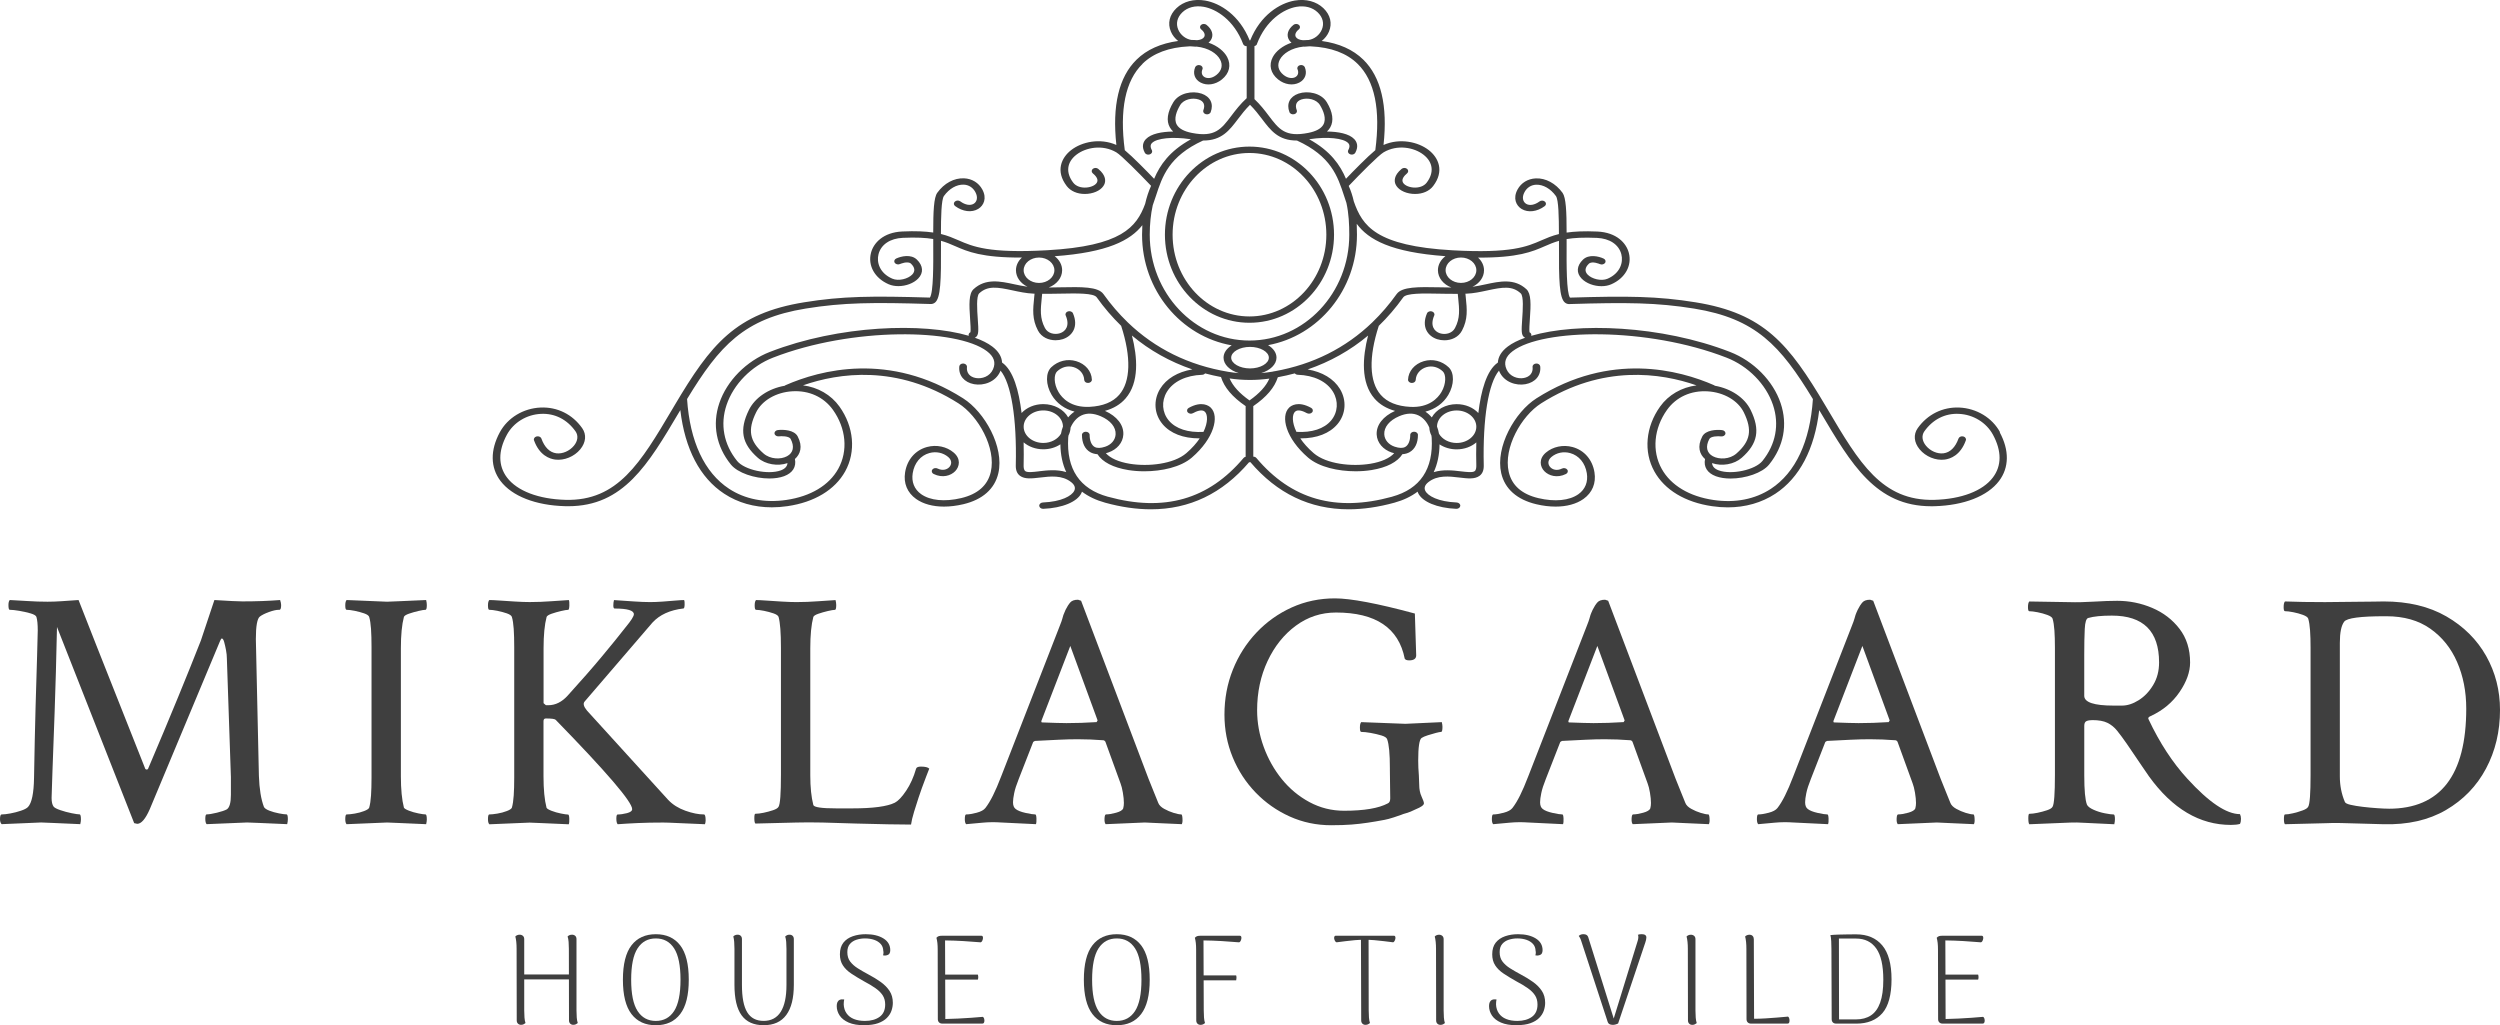 <?xml version="1.0" encoding="UTF-8"?><svg id="Lag_2" xmlns="http://www.w3.org/2000/svg" viewBox="0 0 787.35 322.89"><defs><style>.cls-1{fill:#3f3f3f;}</style></defs><g id="Layer_2"><g><path class="cls-1" d="M393.51,101.65c14.68,0,26.63-12.44,26.63-27.74s-11.95-27.74-26.63-27.74-26.63,12.44-26.63,27.74,11.95,27.74,26.63,27.74Zm0-53.47c13.35,0,24.21,11.54,24.21,25.74s-10.86,25.74-24.21,25.74-24.21-11.54-24.21-25.74,10.86-25.74,24.21-25.74Z"/><path class="cls-1" d="M629.9,136.13c-2.46-4.55-7.38-7.53-12.84-7.78-5.24-.21-10.01,2.14-13.1,6.5-1.41,2-1.19,4.49,.61,6.66,1.9,2.3,5.08,3.6,7.9,3.23,1.75-.23,4.95-1.31,6.65-6.05,.19-.53-.17-1.09-.81-1.24-.64-.16-1.31,.14-1.5,.67-1,2.77-2.63,4.37-4.71,4.64-1.95,.25-4.15-.71-5.53-2.38-1.25-1.52-1.44-3.21-.52-4.53,2.65-3.75,6.54-5.73,10.87-5.51,4.54,.2,8.67,2.73,10.76,6.6,2.76,5.11,2.75,9.76-.05,13.45-3.2,4.23-9.91,6.79-18.4,7.03-16.53,.43-23.69-11.68-33.62-28.48l-.71-1.19c-11.54-19.49-19.33-29.05-40.87-32.54-11.95-1.94-21.5-2.03-39.58-1.48-1.13-1.55-1.09-10.59-1.06-16.63,0-.62,0-1.22,0-1.81,2.33-.39,5.32-.56,9.57-.37,4,.18,6.86,2.1,7.66,5.12,.69,2.62-.38,6.02-4.31,7.73-2.04,.88-5,.05-6.29-1.28-1-1.04-.88-2.22,.36-3.42,1.02-.98,3.45,.09,3.47,.1,.58,.27,1.32,.1,1.65-.38,.33-.48,.12-1.09-.46-1.36-1.54-.72-4.64-1.46-6.5,.34-2,1.93-2.16,4.16-.42,5.97,1.47,1.52,3.92,2.39,6.25,2.39,1.08,0,2.14-.19,3.06-.59,4.38-1.9,6.61-5.89,5.55-9.92-.8-3.06-3.83-6.42-9.89-6.7-4.19-.19-7.26-.03-9.7,.33,0-6.74-.2-11.01-1.28-12.52-2.16-2.99-5.33-4.7-8.45-4.55-2.48,.12-4.57,1.39-5.72,3.49-1.52,2.79-.45,5.09,1.28,6.14,2.03,1.23,4.89,.88,7.27-.89,.5-.37,.54-1,.09-1.41s-1.22-.45-1.71-.08c-1.52,1.13-3.14,1.42-4.22,.76-.95-.57-1.47-1.94-.51-3.7,.78-1.42,2.07-2.25,3.65-2.32,2.22-.08,4.55,1.23,6.24,3.58,.83,1.15,.94,6.6,.94,11.96-2.21,.54-3.86,1.26-5.56,2-4.45,1.94-9.48,4.14-27.87,3.12-24.3-1.36-28.47-7.71-31.17-15.41-.37-1.66-.89-3.29-1.6-4.87,3.7-3.9,9.39-9.63,10.97-10.57,4.34-2.57,9.62-1.57,12.59,.75,3.02,2.36,3.39,5.64,.99,8.79-.86,1.13-2.46,1.69-4.27,1.53-1.58-.15-2.89-.83-3.26-1.7-.42-1,.51-2.05,1.36-2.76,.47-.39,.47-1.02,0-1.41s-1.24-.39-1.71,0c-2.57,2.12-2.31,3.94-1.94,4.83,.68,1.6,2.74,2.79,5.27,3.03,.31,.03,.62,.04,.92,.04,2.38,0,4.46-.9,5.67-2.49,3.62-4.73,1.66-8.95-1.37-11.31-3.38-2.63-9.16-3.88-14.26-1.63,1.35-12.37-.79-21.41-6.37-26.87-3.24-3.17-7.64-5.13-13.1-5.88,.99-.78,1.79-1.78,2.28-2.93,1.1-2.59,.46-5.29-1.74-7.4-2.23-2.13-5.52-3-9.02-2.4-4.71,.81-10.8,4.53-14.03,12.52-.06,0-.12,.02-.18,.03-3.23-8-9.33-11.74-14.04-12.55-3.51-.6-6.8,.27-9.02,2.4-2.21,2.11-2.85,4.81-1.74,7.4,.48,1.14,1.29,2.14,2.28,2.93-5.46,.75-9.87,2.71-13.1,5.88-5.58,5.46-7.71,14.49-6.36,26.87-5.1-2.26-10.88-1.01-14.26,1.63-3.04,2.37-4.99,6.58-1.37,11.31,1.22,1.59,3.29,2.49,5.67,2.49,.3,0,.61-.01,.92-.04,2.52-.24,4.59-1.43,5.27-3.03,.38-.9,.63-2.71-1.94-4.83-.47-.39-1.24-.39-1.71,0s-.47,1.02,0,1.41c.86,.71,1.79,1.76,1.36,2.76-.37,.87-1.68,1.55-3.26,1.7-1.81,.17-3.41-.4-4.27-1.53-2.41-3.15-2.04-6.43,.99-8.79,2.97-2.31,8.25-3.31,12.59-.75,1.58,.93,7.24,6.65,10.94,10.54-.79,1.76-1.41,3.65-1.87,5.69-2.72,7.33-7.43,13.29-30.88,14.6-18.38,1.03-23.42-1.18-27.87-3.12-1.7-.74-3.36-1.46-5.56-2,0-5.36,.12-10.81,.94-11.96,1.69-2.34,3.99-3.66,6.24-3.58,1.58,.07,2.87,.9,3.65,2.32,.96,1.76,.44,3.13-.51,3.7-1.09,.66-2.71,.37-4.23-.76-.5-.37-1.26-.33-1.71,.08-.45,.41-.41,1.04,.09,1.41,2.39,1.77,5.24,2.12,7.27,.89,1.74-1.05,2.81-3.36,1.28-6.14-1.15-2.1-3.24-3.38-5.72-3.49-3.16-.15-6.29,1.55-8.45,4.55-1.09,1.51-1.28,5.78-1.28,12.52-2.44-.36-5.51-.52-9.7-.33-6.07,.27-9.09,3.64-9.89,6.7-1.06,4.04,1.17,8.02,5.55,9.92,.92,.4,1.98,.59,3.06,.59,2.33,0,4.78-.87,6.25-2.39,1.74-1.8,1.58-4.04-.42-5.97-1.86-1.79-4.96-1.05-6.5-.34-.58,.27-.79,.88-.46,1.36,.33,.48,1.07,.65,1.65,.38,.02,0,2.46-1.08,3.47-.1,1.24,1.2,1.37,2.38,.37,3.42-1.29,1.33-4.25,2.17-6.29,1.28-3.93-1.71-5-5.11-4.31-7.73,.8-3.03,3.66-4.94,7.66-5.12,4.25-.19,7.24-.02,9.57,.37,0,.59,0,1.19,0,1.82,.03,6.04,.08,15.07-1.06,16.63-18.09-.55-27.63-.46-39.58,1.48-21.54,3.49-29.33,13.05-40.87,32.54l-.71,1.2c-9.94,16.8-17.14,28.92-33.62,28.48-8.49-.24-15.2-2.8-18.4-7.03-2.79-3.69-2.81-8.34-.05-13.45,2.09-3.87,6.21-6.39,10.76-6.6,4.35-.21,8.22,1.76,10.87,5.51,.93,1.32,.74,3.01-.51,4.53-1.38,1.67-3.61,2.63-5.53,2.38-2.08-.27-3.71-1.87-4.71-4.64-.19-.53-.87-.83-1.51-.67-.64,.16-1.01,.71-.81,1.24,1.71,4.73,4.9,5.82,6.66,6.05,2.83,.36,6.01-.93,7.9-3.23,1.79-2.17,2.02-4.66,.61-6.66-3.08-4.37-7.83-6.72-13.1-6.5-5.45,.24-10.37,3.22-12.84,7.78-3.06,5.66-2.99,11.1,.2,15.33,3.63,4.8,11.06,7.71,20.37,7.96,.33,0,.66,.01,.98,.01,17.38,0,25.13-13.1,34.9-29.61l.39-.66c1.45,12.25,6.18,21.32,13.82,26.33,4.32,2.84,9.44,4.29,15,4.29,1.61,0,3.26-.12,4.94-.37,8.47-1.24,14.92-5.13,18.15-10.93,3.46-6.22,2.77-14.06-1.8-20.45-2.65-3.7-6.78-6.06-11.47-6.67,11.25-3.92,29.56-6.63,48.95,5.67,6.24,3.96,11.93,14.04,10.19,21.6-.97,4.23-4.11,7-9.32,8.24-5.18,1.23-9.78,.78-12.63-1.25-2.14-1.52-3.08-3.87-2.64-6.6,.51-3.21,2.48-5.58,5.26-6.34,2.11-.58,4.32-.11,5.92,1.25,1.29,1.1,1.09,2.41,.32,3.21-.7,.73-2.04,1.22-3.67,.42-.57-.29-1.32-.13-1.66,.34-.34,.47-.16,1.09,.41,1.37,2.79,1.38,5.43,.55,6.81-.89,1.38-1.44,1.82-3.88-.48-5.84-2.22-1.9-5.44-2.57-8.41-1.76-3.68,1-6.26,3.98-6.9,7.98-.55,3.42,.68,6.4,3.46,8.38,2.24,1.59,5.29,2.41,8.77,2.41,1.92,0,3.98-.25,6.11-.75,6.08-1.44,9.89-4.83,11.03-9.79,1.89-8.25-4.3-19.25-11.1-23.56-23.24-14.75-45.03-8.92-55.94-4.13-.1,.04-.17,.11-.25,.17-5.07,.88-9.36,3.74-11.27,7.62-3.07,6.25-2.26,10.61,2.8,15.06,2.4,2.11,6.29,2.75,9.35,1.68-.09,1.05-.78,1.8-2.1,2.29-4.02,1.48-11.48-.13-13.77-2.97-4.21-5.22-5.39-11.5-3.31-17.66,2.2-6.52,7.81-12.23,14.64-14.88,24.9-9.68,57.84-9.2,67.34-2.03,2.25,1.7,2.88,3.57,1.92,5.72-1,2.26-3.48,3.08-5.43,2.73-1.92-.35-2.96-1.65-2.77-3.48,.06-.55-.44-1.03-1.1-1.08-.68-.06-1.25,.36-1.31,.91-.29,2.83,1.54,5.03,4.66,5.6,2.97,.54,6.75-.66,8.22-4,.04-.1,.06-.19,.1-.29,3.34,3.97,5.16,14.96,4.81,29.81-.04,1.57,.41,2.66,1.35,3.35,1.51,1.1,3.72,.83,6.28,.53,3.26-.39,6.96-.83,9.82,1.45,1.07,.85,1.41,1.75,.99,2.66-.77,1.69-4.12,3.5-9.9,3.74-.67,.03-1.18,.5-1.15,1.05,.03,.54,.57,.95,1.21,.95,.02,0,.04,0,.06,0,6.04-.25,10.77-2.23,12.04-5.03,.06-.12,.09-.25,.13-.38,2.01,1.51,4.45,2.69,7.32,3.48,5.05,1.39,9.85,2.08,14.4,2.08,12.16,0,22.51-4.96,30.91-14.81,.03,0,.05,.01,.07,.01,.12,0,.24-.03,.35-.06,8.41,9.88,18.77,14.86,30.95,14.86,4.55,0,9.35-.69,14.4-2.08,2.87-.79,5.3-1.96,7.32-3.48,.04,.13,.08,.25,.13,.38,1.27,2.81,6,4.78,12.04,5.03,.02,0,.04,0,.06,0,.64,0,1.17-.42,1.21-.95,.03-.55-.48-1.02-1.15-1.05-5.77-.24-9.13-2.05-9.9-3.74-.41-.91-.08-1.81,.99-2.66,2.87-2.28,6.56-1.84,9.82-1.45,2.57,.31,4.77,.57,6.28-.53,.95-.69,1.39-1.79,1.35-3.35-.34-14.85,1.48-25.84,4.81-29.81,.04,.1,.06,.19,.1,.29,1.48,3.34,5.26,4.54,8.22,4,3.12-.57,4.95-2.77,4.66-5.6-.06-.55-.63-.97-1.31-.91-.67,.05-1.16,.53-1.1,1.08,.19,1.83-.85,3.13-2.77,3.48-1.94,.36-4.43-.47-5.43-2.73-.95-2.15-.32-4.02,1.92-5.72,9.5-7.18,42.44-7.65,67.34,2.03,6.83,2.65,12.44,8.36,14.64,14.88,2.08,6.17,.9,12.44-3.31,17.66-2.29,2.83-9.75,4.45-13.77,2.97-1.32-.48-2.01-1.24-2.1-2.29,3.07,1.08,6.95,.43,9.35-1.68,5.06-4.45,5.87-8.81,2.8-15.06-1.9-3.88-6.2-6.73-11.26-7.62-.08-.06-.15-.13-.25-.17-10.92-4.79-32.7-10.62-55.94,4.13-6.8,4.32-12.99,15.31-11.1,23.56,1.14,4.96,4.95,8.34,11.03,9.79,2.13,.51,4.18,.75,6.11,.75,3.48,0,6.53-.82,8.77-2.41,2.78-1.98,4.01-4.95,3.46-8.38-.64-3.99-3.22-6.97-6.9-7.97-2.97-.81-6.19-.13-8.41,1.76-2.3,1.96-1.86,4.41-.48,5.84,1.38,1.44,4.03,2.27,6.81,.89,.57-.28,.76-.9,.41-1.37-.34-.47-1.09-.63-1.66-.34-1.63,.81-2.97,.32-3.67-.42-.77-.8-.97-2.11,.32-3.21,1.59-1.36,3.8-1.83,5.91-1.25,2.78,.76,4.74,3.13,5.26,6.34,.44,2.73-.5,5.08-2.64,6.6-2.85,2.03-7.45,2.48-12.63,1.25-5.21-1.24-8.35-4.01-9.32-8.24-1.74-7.56,3.95-17.64,10.19-21.6,19.39-12.31,37.7-9.6,48.95-5.67-4.69,.61-8.83,2.97-11.47,6.67-4.57,6.39-5.26,14.23-1.8,20.45,3.23,5.81,9.68,9.69,18.15,10.93,1.68,.25,3.33,.37,4.94,.37,5.56,0,10.67-1.45,15-4.29,7.63-5.01,12.37-14.08,13.82-26.33l.39,.65c9.77,16.51,17.51,29.62,34.9,29.62,.32,0,.65,0,.98-.01,9.31-.26,16.74-3.16,20.37-7.96,3.19-4.22,3.27-9.66,.2-15.33Zm-169.78-47.03c-2.67,0-4.84-1.79-4.84-4s2.17-4,4.84-4,4.84,1.79,4.84,4-2.17,4-4.84,4Zm-4.91-8.41c-1.44,1.1-2.35,2.66-2.35,4.41,0,2.41,1.74,4.49,4.23,5.44-1.27,0-2.52-.03-3.76-.06-6.58-.13-11.78-.23-13.47,2.13-2.33,3.27-4.88,6.22-7.62,8.87-.02,.02-.05,.04-.07,.07-8.39,8.06-18.66,13.21-30.68,15.36-.19,0-.36,.03-.53,.1-.13,.02-.26,.05-.39,.07h0c-1.12,.18-2.25,.32-3.37,.42,2.84-.86,4.82-2.72,4.82-4.87,0-1.55-1.02-2.94-2.65-3.93,15.88-2.9,27.99-17.39,27.99-34.78,0-1.11-.02-2.26-.07-3.43,3.69,5.02,10.83,8.96,27.93,10.19Zm-16.83,61.84c.24,.08,.47,.14,.7,.2-1.39,1.57-4.04,2.76-7.55,3.33-5.82,.95-13.8,.1-17.81-3.35-1.83-1.58-3.2-3.16-4.21-4.65,.05,0,.1,0,.15,0,5.04,0,9.1-1.56,11.57-4.5,2.64-3.13,2.94-7.47,.78-11.05-1.96-3.24-5.59-5.39-10.17-6.16,7.05-2.41,13.4-5.97,19.02-10.67-1.75,6.84-2.35,14.8,2.01,19.82,1.61,1.86,3.79,3.15,6.49,3.91-3.79,1.69-5.96,4.47-5.79,7.48,.15,2.55,1.99,4.71,4.8,5.65Zm-44.86-16.42c-3.17-2.24-5.24-4.52-6.27-6.92,2.14,.31,4.28,.47,6.43,.47,2.03,0,4.07-.15,6.09-.42-1.04,2.39-3.1,4.65-6.25,6.87Zm-30.47-61.47c.35-.97,.68-1.95,1-2.94,2.01-6.16,4.1-12.52,14.84-17.44,.02,0,.05,0,.07,0,5.8,0,8.21-3.18,10.92-6.76,1.12-1.48,2.3-3.01,3.8-4.5,1.5,1.49,2.68,3.02,3.8,4.5,2.71,3.58,5.11,6.76,10.92,6.76,.02,0,.04,0,.07,0,10.74,4.91,12.83,11.28,14.84,17.44,.24,.74,.48,1.47,.73,2.2,.75,3.38,.9,6.86,.9,10.03,0,18.37-14.1,33.32-31.42,33.32s-31.42-14.95-31.42-33.32c0-3.39,.33-6.49,.95-9.29Zm30.63,44.61c3.21,0,5.93,1.55,5.93,3.39s-2.71,3.39-5.93,3.39-5.93-1.55-5.93-3.39,2.71-3.39,5.93-3.39Zm2.17-95.37c2.85-7.57,8.49-11.05,12.45-11.73,2.66-.46,5.04,.16,6.7,1.75,1.63,1.56,2.1,3.54,1.29,5.43-.72,1.7-2.33,2.97-4.12,3.26-.62,0-1.22,.03-1.8,.08-1.07-.08-1.89-.43-2.24-1-.43-.7-.08-1.62,.92-2.41,.48-.38,.5-1.01,.04-1.41s-1.23-.41-1.71-.03c-1.8,1.42-2.34,3.25-1.4,4.77,.18,.3,.44,.59,.76,.85-2.89,1-4.93,2.73-5.88,4.51-1.34,2.51-.71,5.16,1.67,7.07,2.05,1.65,4.67,2.03,6.68,.98,1.87-.98,2.54-2.88,1.72-4.85-.22-.52-.91-.8-1.54-.62-.63,.18-.97,.75-.75,1.27,.45,1.08,.17,2.04-.73,2.51-.78,.41-2.21,.46-3.69-.73-1.65-1.33-2.07-3.09-1.14-4.83,.99-1.87,3.62-3.67,7.41-4.07,.12,0,.23,.02,.36,.02,.43,0,.89-.04,1.37-.1,.21,0,.41-.02,.63,0,6.33,.29,11.27,2.14,14.7,5.49,5.41,5.29,7.28,14.44,5.59,27.2-2.52,2.09-6.94,6.61-9.24,9.01-1.84-4.32-4.83-8.72-11.58-12.44,.07-.01,.14-.02,.21-.04,5.52-.83,10.6-.31,12.06,1.23,.2,.21,.79,.84,.03,2.23-.27,.5,0,1.1,.61,1.32,.16,.06,.33,.09,.5,.09,.46,0,.9-.22,1.11-.59,1.13-2.07,.44-3.47-.33-4.29-1.63-1.72-5.03-2.35-8.6-2.39,.43-.4,.78-.84,1.05-1.32,1.16-2.06,.79-4.79-1.09-7.9-1.77-2.94-6-3.71-8.9-2.73-2.76,.93-3.88,3.22-2.87,5.84,.2,.53,.88,.82,1.52,.65,.64-.17,.99-.73,.78-1.26-.63-1.64-.11-2.84,1.48-3.38,1.91-.64,4.71-.08,5.83,1.77,1.07,1.77,2.13,4.28,1.06,6.17-.7,1.24-2.29,2.11-4.74,2.59-7.27,1.44-9.23-1.14-12.47-5.43-1.22-1.62-2.62-3.44-4.48-5.2V14.51c.37-.09,.68-.31,.8-.64Zm-36.04,6.21c3.42-3.35,8.37-5.2,14.69-5.49,.22-.01,.41,0,.62,0,.48,.06,.95,.1,1.38,.1,.13,0,.24-.01,.36-.02,3.79,.4,6.41,2.2,7.4,4.08,.93,1.74,.51,3.5-1.14,4.83-1.48,1.19-2.91,1.14-3.69,.73-.9-.47-1.18-1.43-.73-2.51,.22-.52-.12-1.09-.75-1.27-.63-.18-1.32,.1-1.54,.62-.82,1.97-.15,3.87,1.72,4.85,2,1.05,4.62,.67,6.68-.98,2.38-1.91,3-4.55,1.67-7.07-.95-1.78-2.98-3.52-5.87-4.52,.32-.27,.58-.55,.76-.85,.94-1.52,.4-3.34-1.4-4.77-.48-.38-1.25-.37-1.71,.03-.46,.4-.44,1.03,.04,1.41,1,.79,1.35,1.71,.92,2.41-.35,.57-1.17,.91-2.23,.99-.58-.06-1.18-.08-1.8-.08-1.78-.29-3.4-1.56-4.12-3.26-.81-1.9-.33-3.87,1.29-5.43,1.66-1.59,4.03-2.21,6.7-1.75,3.96,.68,9.59,4.16,12.45,11.73,.16,.42,.62,.68,1.12,.69V30.92h0c-2.03,1.86-3.5,3.8-4.8,5.51-3.24,4.28-5.19,6.87-12.47,5.43-2.45-.48-4.04-1.36-4.74-2.59-1.06-1.88,0-4.39,1.06-6.17,1.12-1.85,3.92-2.41,5.83-1.77,1.59,.53,2.11,1.73,1.48,3.38-.2,.53,.15,1.09,.78,1.26,.64,.17,1.32-.12,1.52-.65,1.01-2.62-.12-4.91-2.87-5.84-2.9-.97-7.13-.21-8.9,2.73-1.88,3.11-2.26,5.84-1.09,7.9,.27,.48,.63,.92,1.05,1.32-3.57,.03-6.97,.67-8.6,2.39-.77,.82-1.46,2.22-.33,4.29,.2,.37,.64,.59,1.1,.59,.17,0,.34-.03,.5-.09,.61-.23,.88-.82,.61-1.32-.76-1.4-.16-2.03,.03-2.23,1.46-1.55,6.54-2.06,12.06-1.23,.07,.01,.14,.02,.21,.04-6.76,3.72-9.75,8.11-11.58,12.44-2.3-2.4-6.72-6.92-9.24-9.01-1.69-12.75,.18-21.9,5.59-27.19Zm-.04,50.8c-.06,.99-.09,1.99-.09,3.04,0,17.48,12.23,32.03,28.23,34.83-1.58,.98-2.57,2.36-2.57,3.88,0,2.16,1.98,4.01,4.82,4.87-1.13-.09-2.25-.23-3.37-.42h0c-12.41-2.05-22.99-7.27-31.59-15.54-.02-.02-.04-.04-.07-.07-2.74-2.65-5.29-5.6-7.62-8.87-1.69-2.36-6.89-2.26-13.47-2.13-1.24,.02-2.5,.05-3.76,.06,2.49-.95,4.23-3.03,4.23-5.44,0-1.74-.91-3.31-2.35-4.41,16.66-1.2,23.86-4.97,27.63-9.8Zm6.35,62.67c2.47,2.94,6.52,4.5,11.57,4.5,.05,0,.1,0,.15,0-1.01,1.49-2.38,3.07-4.21,4.65-4,3.45-11.99,4.3-17.8,3.35-3.51-.57-6.16-1.76-7.55-3.33,.23-.06,.46-.12,.7-.2,2.82-.94,4.66-3.11,4.8-5.65,.17-3.01-1.99-5.79-5.79-7.48,2.7-.75,4.88-2.05,6.49-3.91,4.36-5.02,3.77-12.98,2.01-19.82,5.61,4.7,11.97,8.26,19.02,10.67-4.58,.77-8.21,2.92-10.17,6.16-2.16,3.58-1.85,7.92,.78,11.05Zm-38.89-52.45c2.67,0,4.84,1.79,4.84,4s-2.17,4-4.84,4-4.84-1.79-4.84-4,2.17-4,4.84-4Zm-84.75,29.71c-7.45,2.9-13.56,9.09-15.94,16.15-2.27,6.73-.98,13.59,3.63,19.31,2.15,2.66,7.46,4.41,12.13,4.41,1.69,0,3.29-.23,4.63-.72,2.71-1,3.92-2.95,3.42-5.42,1.67-1.46,2.57-3.89,.87-7.11-1.08-2.04-4.44-2.21-6.26-2-.66,.08-1.12,.58-1.03,1.13,.1,.55,.71,.93,1.37,.85,.65-.08,3.18-.16,3.7,.82,1.26,2.38,.85,4.36-1.12,5.43-1.95,1.07-5.27,1.03-7.43-.87-4.42-3.88-5.05-7.39-2.32-12.94,1.82-3.72,6.28-6.32,11.34-6.63,5.29-.34,9.96,1.8,12.84,5.82,4.17,5.84,4.82,12.96,1.68,18.6-2.89,5.2-8.7,8.68-16.37,9.8-6.76,.99-12.99-.23-18.01-3.52-7.77-5.1-12.34-14.88-13.23-28.27,10.25-16.89,18.01-25.35,37.38-28.49,11.78-1.91,21.24-1.99,39.32-1.43,.36,.02,.88-.06,1.38-.45,1.78-1.43,1.95-6.9,1.89-18.19,0-.42,0-.84,0-1.27,1.66,.46,3.01,1.05,4.43,1.67,3.98,1.74,8.41,3.67,21.05,3.61-1.16,1.06-1.87,2.46-1.87,4,0,2.21,1.46,4.15,3.63,5.19-1.38-.19-2.74-.48-4.08-.76-4.48-.97-9.12-1.97-12.91,1.53-1.52,1.41-1.4,4.79-1.08,9.41,.1,1.45,.24,3.38,.11,4.14-.25,.12-.45,.32-.54,.57-.07,.19-.05,.38,.02,.56-14.33-4.23-40.87-3.38-62.63,5.07Zm73.11,3.34c-.1-1.84-1.13-3.55-3.11-5.04-1.4-1.06-3.26-1.98-5.48-2.77,.09-.04,.19-.08,.27-.14,.98-.64,.94-2.01,.66-5.87-.19-2.64-.5-7.07,.47-7.96,2.66-2.47,5.72-1.96,10.49-.93,2.13,.46,4.32,.93,6.64,1.03,.1,0,.19,0,.29,0-.04,.37-.07,.75-.11,1.1-.4,3.87-.71,6.92,1.19,10.53,1.13,2.13,3.38,3.05,5.55,3.05,.79,0,1.57-.12,2.28-.35,2.92-.95,5.04-3.84,3.19-8.14-.22-.52-.92-.79-1.55-.61-.63,.18-.96,.76-.74,1.28,1.39,3.25-.02,5.03-1.8,5.61-1.6,.52-3.8,.12-4.73-1.64-1.66-3.14-1.38-5.83-1-9.56,.04-.39,.08-.81,.12-1.22,1.98,.02,3.93-.02,5.84-.05,5.09-.1,10.36-.2,11.33,1.15,2.36,3.31,4.94,6.3,7.71,8.99,3.2,9.85,2.99,17.56-.6,21.7-2.01,2.32-5.15,3.6-9.34,3.81-5.93,.29-8.68-2.78-9.78-4.64-1.56-2.63-1.5-5.55-.46-6.52,1.48-1.39,3.37-1.89,5.19-1.35,1.96,.58,3.28,2.16,3.35,4.01,.02,.55,.57,1.02,1.25,.97,.67-.02,1.19-.48,1.17-1.03-.1-2.68-2.05-4.97-4.95-5.83-2.76-.82-5.69-.1-7.83,1.91-1.85,1.75-1.8,5.5,.11,8.72,1.57,2.65,4.1,4.45,7.21,5.27-.75,.49-1.43,1.1-2.01,1.81-1.36-2.46-4.36-4.18-7.84-4.18-2.78,0-5.25,1.1-6.83,2.8-.84-7.03-2.61-13.47-6.16-15.9Zm18.56,22.42c-1,1.72-3.11,2.92-5.57,2.92-3.42,0-6.19-2.3-6.19-5.12s2.78-5.12,6.19-5.12,6.15,2.27,6.19,5.07c-.28,.72-.49,1.47-.62,2.25Zm-6.9,11.85c-1.89,.23-3.67,.44-4.34-.05-.47-.34-.55-1.17-.53-1.81,.05-2.16,.06-4.64,0-7.26,1.57,1.35,3.77,2.19,6.2,2.19,2.04,0,3.91-.59,5.38-1.57,.04,3.31,.67,6.24,1.84,8.75-2.95-.92-6.08-.55-8.55-.26Zm21.64,8c-8.86-2.44-13.06-8.69-12.47-18.58,.01-.23,.05-.45,.08-.67,.4-.78,.63-1.63,.67-2.52,.74-1.73,1.95-3.13,3.42-3.83,1.72-.82,3.77-.73,6.08,.26,3.06,1.31,4.81,3.44,4.68,5.71-.1,1.76-1.36,3.25-3.29,3.89-1.43,.48-2.54,.5-3.31,.07-.99-.55-1.58-1.97-1.58-3.79,0-.55-.54-1-1.21-1-.68,0-1.21,.45-1.21,1,0,2.56,.93,4.49,2.64,5.45,.53,.3,1.27,.56,2.25,.63,1.55,2.45,4.94,4.22,9.7,4.99,1.56,.25,3.27,.39,5.03,.39,5.51,0,11.5-1.31,14.99-4.32,7-6.04,8.74-13,5.96-15.72-.58-.57-2.79-2.24-6.94,.07-.55,.31-.7,.93-.33,1.39,.37,.46,1.13,.58,1.68,.27,1-.56,2.81-1.35,3.74-.44,.9,.89,1.01,3.31-.45,6.34-4.85,.28-8.72-.97-10.92-3.58-2.14-2.54-2.38-6.08-.61-9.02,1.96-3.25,6.01-5.21,11.11-5.38,.4-.01,.72-.19,.93-.44,1.63,.44,3.31,.82,5.01,1.14,1.01,3.27,3.55,6.28,7.76,9.16v15.95c-.25,.06-.48,.18-.64,.37-11.03,13.1-25.02,17.1-42.77,12.21Zm89.55,0c-17.75,4.88-31.74,.89-42.77-12.21-.23-.27-.59-.4-.96-.41v-15.91c4.17-2.87,6.71-5.85,7.73-9.1,1.82-.34,3.61-.74,5.35-1.21,.21,.25,.54,.43,.93,.44,5.1,.16,9.15,2.12,11.11,5.38,1.77,2.93,1.53,6.47-.61,9.02-2.2,2.61-6.06,3.86-10.92,3.58-1.47-3.03-1.36-5.46-.46-6.34,.93-.91,2.74-.11,3.74,.44,.56,.31,1.31,.19,1.68-.27,.37-.46,.23-1.08-.33-1.39-4.15-2.31-6.36-.64-6.94-.07-2.77,2.72-1.04,9.69,5.96,15.72,3.49,3.01,9.48,4.32,14.99,4.32,1.76,0,3.46-.13,5.03-.39,4.77-.77,8.16-2.54,9.7-4.99,.98-.06,1.72-.33,2.25-.63,1.71-.96,2.65-2.89,2.64-5.45,0-.55-.54-1-1.21-1h0c-.67,0-1.21,.45-1.21,1,0,1.82-.58,3.23-1.58,3.79-.77,.43-1.88,.41-3.31-.07-1.93-.64-3.19-2.13-3.29-3.89-.13-2.26,1.62-4.4,4.68-5.71,2.31-.99,4.36-1.08,6.08-.26,1.47,.7,2.69,2.1,3.42,3.83,.04,.89,.27,1.74,.67,2.52,.03,.22,.07,.44,.08,.67,.59,9.89-3.61,16.14-12.47,18.58Zm14.75-19.84c-.13-.78-.34-1.53-.62-2.25,.03-2.8,2.79-5.07,6.19-5.07s6.19,2.3,6.19,5.12-2.78,5.12-6.19,5.12c-2.46,0-4.57-1.2-5.57-2.92Zm11.23,11.8c-.67,.49-2.45,.27-4.34,.05-2.47-.3-5.6-.66-8.55,.26,1.17-2.52,1.8-5.44,1.84-8.75,1.48,.98,3.35,1.57,5.38,1.57,2.44,0,4.63-.84,6.2-2.19-.07,2.61-.06,5.1,0,7.26,.02,.64-.07,1.47-.53,1.81Zm10.43-39.25c-1.98,1.49-3.01,3.2-3.11,5.04-3.54,2.42-5.32,8.87-6.15,15.9-1.58-1.7-4.05-2.8-6.83-2.8-3.48,0-6.48,1.72-7.84,4.18-.58-.71-1.26-1.32-2.01-1.81,3.11-.82,5.64-2.62,7.21-5.27,1.91-3.23,1.96-6.97,.11-8.72-2.13-2.01-5.06-2.73-7.83-1.91-2.9,.86-4.85,3.15-4.95,5.83-.02,.55,.5,1.01,1.17,1.03,.01,0,.03,0,.04,0,.65,0,1.19-.43,1.21-.97,.07-1.83,1.42-3.44,3.35-4.01,1.82-.54,3.71-.05,5.19,1.35,1.03,.97,1.1,3.89-.46,6.52-1.11,1.86-3.85,4.94-9.78,4.64-4.18-.21-7.32-1.49-9.34-3.81-3.6-4.14-3.81-11.84-.6-21.7,2.77-2.69,5.35-5.68,7.71-8.99,.96-1.35,6.24-1.25,11.33-1.15,1.91,.04,3.86,.07,5.84,.05,.04,.41,.08,.83,.12,1.22,.38,3.72,.66,6.42-1,9.56-.93,1.76-3.13,2.16-4.73,1.64-1.78-.58-3.2-2.36-1.8-5.61,.22-.52-.11-1.09-.74-1.28-.63-.18-1.32,.09-1.54,.61-1.85,4.3,.27,7.19,3.19,8.14,.71,.23,1.49,.35,2.28,.35,2.17,0,4.43-.92,5.55-3.05,1.9-3.61,1.59-6.66,1.19-10.53-.04-.35-.07-.73-.11-1.1,.1,0,.19,0,.29,0,2.31-.09,4.51-.57,6.64-1.03,4.77-1.03,7.82-1.54,10.49,.93,.97,.9,.65,5.32,.47,7.96-.27,3.86-.32,5.22,.66,5.87,.09,.06,.18,.1,.27,.14-2.22,.79-4.08,1.71-5.48,2.77Zm82.87,44.81c-5.02,3.29-11.24,4.51-18.01,3.52-7.67-1.12-13.48-4.61-16.37-9.8-3.14-5.64-2.49-12.76,1.68-18.6,2.88-4.02,7.55-6.16,12.84-5.82,5.06,.31,9.52,2.91,11.34,6.63,2.72,5.55,2.09,9.06-2.32,12.94-2.16,1.9-5.47,1.93-7.43,.87-1.97-1.07-2.38-3.05-1.12-5.43,.47-.89,2.7-.94,3.7-.82,.66,.08,1.28-.3,1.37-.85s-.37-1.05-1.03-1.13c-1.81-.21-5.19-.04-6.26,2-1.7,3.22-.81,5.65,.87,7.11-.5,2.46,.71,4.42,3.42,5.42,1.34,.49,2.95,.72,4.63,.72,4.68,0,9.99-1.75,12.13-4.41,4.61-5.71,5.9-12.57,3.63-19.31-2.38-7.07-8.49-13.26-15.94-16.15-21.77-8.46-48.3-9.3-62.63-5.07,.06-.18,.09-.37,.02-.56-.09-.25-.29-.45-.54-.57-.13-.76,.01-2.69,.11-4.14,.33-4.62,.44-8-1.08-9.41-3.78-3.5-8.42-2.5-12.91-1.53-1.34,.29-2.71,.58-4.08,.76,2.16-1.04,3.63-2.97,3.63-5.19,0-1.54-.71-2.94-1.87-4,12.64,.06,17.07-1.87,21.05-3.61,1.42-.62,2.76-1.2,4.43-1.67,0,.43,0,.85,0,1.27-.06,11.29,.11,16.76,1.89,18.19,.49,.39,1,.47,1.38,.45,18.08-.55,27.54-.48,39.32,1.43,19.37,3.14,27.14,11.6,37.38,28.49-.89,13.39-5.46,23.17-13.23,28.27Z"/></g><g><path class="cls-1" d="M.53,259.58c-.35-.35-.53-.88-.53-1.59,0-.99,.18-1.49,.53-1.49,.71,0,1.63-.11,2.76-.32,1.13-.21,2.23-.49,3.29-.85,1.06-.35,1.8-.74,2.23-1.17,1.2-1.27,1.84-4.35,1.91-9.24,.14-8.21,.3-15.58,.48-22.13,.18-6.54,.33-11.92,.48-16.13,.14-4.21,.21-6.92,.21-8.12,0-1.91-.14-3.33-.42-4.25-.14-.42-.76-.8-1.86-1.12-1.1-.32-2.28-.58-3.56-.8-1.27-.21-2.27-.32-2.97-.32-.28,0-.42-.49-.42-1.49,0-.78,.14-1.31,.42-1.59,1.7,.07,3.57,.18,5.63,.32,2.05,.14,4.14,.21,6.26,.21,1.34,0,2.81-.05,4.41-.16,1.59-.11,3.38-.23,5.36-.37,.57,1.56,7.57,19.28,21.02,53.18,.14,.14,.28,.21,.42,.21,.28,0,.46-.14,.53-.42,3.47-8.14,6.58-15.57,9.34-22.29,2.76-6.72,5.17-12.7,7.22-17.94l4.25-12.74c2.26,.14,4.12,.25,5.57,.32,1.45,.07,2.53,.11,3.24,.11,2.19,0,4.28-.04,6.26-.11,1.98-.07,3.86-.18,5.63-.32,.21,.64,.32,1.17,.32,1.59,0,.99-.18,1.49-.53,1.49h-.21c-.78,0-1.8,.23-3.08,.69-1.27,.46-2.23,.94-2.87,1.43-.85,.64-1.27,3.01-1.27,7.11l.96,43.09c.14,4.1,.67,7.36,1.59,9.77,.21,.42,.78,.81,1.7,1.17,.92,.36,1.93,.64,3.02,.85,1.1,.21,1.89,.32,2.39,.32,.28,0,.42,.5,.42,1.49,0,.5-.07,1.03-.21,1.59-3.54-.14-6.35-.27-8.44-.37-2.09-.11-3.49-.16-4.19-.16l-12.74,.53c-.28-.28-.42-.85-.42-1.7,0-.92,.14-1.38,.42-1.38,.71,0,1.79-.18,3.24-.53,1.45-.35,2.5-.71,3.13-1.06,.85-.57,1.27-2.09,1.27-4.56v-5.63l-1.27-37.36c0-.78-.09-1.65-.27-2.6-.18-.96-.37-1.8-.58-2.55-.21-.74-.46-1.11-.74-1.11-.14,0-.32,.25-.53,.74l-22.18,53.07c-1.34,3.04-2.65,4.56-3.93,4.56-.07,0-.39-.07-.96-.21l-24.31-61.78c-.21,9.98-.46,18.88-.74,26.7-.28,7.82-.51,14.1-.69,18.84-.18,4.74-.27,7.5-.27,8.28,0,1.27,.21,2.19,.64,2.76,.28,.35,.99,.73,2.12,1.11,1.13,.39,2.32,.71,3.56,.96,1.24,.25,2.07,.37,2.49,.37,.28,0,.43,.53,.43,1.59,0,.42-.07,.92-.21,1.49-3.54-.14-6.33-.27-8.39-.37-2.05-.11-3.36-.16-3.93-.16l-12.42,.53Z"/><path class="cls-1" d="M109.16,259.58c-.28-.28-.42-.81-.42-1.59,0-.99,.14-1.49,.42-1.49,.64,0,1.49-.09,2.55-.27,1.06-.18,2.05-.44,2.97-.8,.92-.35,1.45-.71,1.59-1.06,.28-.99,.48-2.26,.58-3.82,.11-1.56,.16-3.43,.16-5.63v-41.18c0-2.19-.05-4.09-.16-5.68-.11-1.59-.3-2.85-.58-3.77-.14-.42-.67-.8-1.59-1.12-.92-.32-1.91-.58-2.97-.8-1.06-.21-1.91-.32-2.55-.32-.28,0-.42-.46-.42-1.38,0-.85,.14-1.41,.42-1.7l12.74,.53c.57,0,1.88-.05,3.93-.16,2.05-.11,4.85-.23,8.38-.37,.14,.57,.21,1.1,.21,1.59,0,.99-.14,1.49-.42,1.49-.43,0-1.17,.12-2.23,.37-1.06,.25-2.05,.53-2.97,.85-.92,.32-1.45,.66-1.59,1.01-.64,2.41-.96,5.7-.96,9.87v40.34c0,4.1,.32,7.4,.96,9.87,.14,.28,.67,.6,1.59,.96,.92,.36,1.91,.64,2.97,.85s1.8,.32,2.23,.32c.28,0,.42,.53,.42,1.59,0,.42-.07,.92-.21,1.49-3.54-.14-6.33-.27-8.38-.37-2.05-.11-3.36-.16-3.93-.16l-12.74,.53Z"/><path class="cls-1" d="M154.1,259.58c-.28-.28-.42-.81-.42-1.59,0-.99,.14-1.49,.42-1.49,.64,0,1.49-.09,2.55-.27,1.06-.18,2.05-.44,2.97-.8,.92-.35,1.45-.71,1.59-1.06,.28-.99,.48-2.26,.58-3.82,.11-1.56,.16-3.43,.16-5.63v-41.18c0-2.19-.05-4.09-.16-5.68-.11-1.59-.3-2.85-.58-3.77-.14-.42-.67-.8-1.59-1.12-.92-.32-1.91-.58-2.97-.8-1.06-.21-1.91-.32-2.55-.32-.28,0-.42-.46-.42-1.38,0-.85,.14-1.41,.42-1.7,.64,0,1.71,.05,3.24,.16,1.52,.11,3.17,.21,4.94,.32,1.77,.11,3.29,.16,4.56,.16,2.26,0,4.53-.09,6.79-.26,2.26-.18,4.1-.3,5.52-.37,.14,.28,.19,.87,.16,1.75-.04,.88-.16,1.33-.37,1.33-.42,0-1.17,.12-2.23,.37-1.06,.25-2.05,.53-2.97,.85s-1.45,.66-1.59,1.01c-.64,2.41-.96,5.7-.96,9.87v17.3l.74,.64h.74c2.26,0,4.31-1.02,6.16-3.08,4.17-4.6,7.77-8.7,10.77-12.31,3.01-3.61,5.5-6.69,7.48-9.23,1.7-2.05,2.55-3.4,2.55-4.03,0-1.2-2.02-1.8-6.05-1.8-.28,0-.42-.32-.42-.96,0-.35,.02-.65,.05-.9,.04-.25,.09-.51,.16-.8,2.05,.14,4.1,.28,6.16,.42,2.05,.14,3.78,.21,5.2,.21,1.2,0,2.53-.05,3.98-.16,1.45-.11,2.79-.21,4.03-.32,1.24-.11,2.14-.16,2.71-.16,.14,.28,.19,.8,.16,1.54-.04,.74-.16,1.11-.37,1.11-4.25,.5-7.5,1.98-9.77,4.46l-21.34,24.84c-.57,.64-.32,1.59,.74,2.87l25.58,28.13c1.42,1.49,3.22,2.62,5.41,3.4,2.19,.78,4.14,1.17,5.84,1.17,.35,0,.53,.64,.53,1.91,0,.36-.07,.74-.21,1.17-3.54-.14-6.41-.27-8.6-.37-2.19-.11-3.71-.16-4.56-.16-2.97,0-5.64,.05-8.01,.16-2.37,.11-4.48,.23-6.32,.37-.28-.28-.42-.88-.42-1.8,0-.85,.14-1.27,.42-1.27,.85,0,1.82-.14,2.92-.42,1.1-.28,1.64-.71,1.64-1.27,0-2.26-8.03-11.64-24.1-28.13-.28-.28-1.31-.42-3.08-.42-.5,0-.74,.28-.74,.85v17.41c0,4.1,.32,7.4,.96,9.87,.14,.28,.67,.6,1.59,.96,.92,.36,1.91,.64,2.97,.85s1.8,.32,2.23,.32c.21,0,.34,.42,.37,1.27,.03,.85-.02,1.45-.16,1.8-3.54-.14-6.33-.27-8.39-.37-2.05-.11-3.36-.16-3.93-.16l-12.74,.53Z"/><path class="cls-1" d="M286.93,259.69c-3.68,0-9.41-.11-17.2-.32-3.89-.14-7.43-.25-10.61-.32-3.18-.07-5.98-.07-8.39,0l-12.84,.32c-.21-.21-.32-.78-.32-1.7s.11-1.38,.32-1.38c.71,0,1.57-.11,2.6-.32,1.02-.21,2.02-.48,2.97-.8,.96-.32,1.54-.69,1.75-1.11,.49-.78,.74-4.1,.74-9.98v-40.12c0-4.67-.25-7.89-.74-9.66-.14-.42-.67-.8-1.59-1.12-.92-.32-1.91-.58-2.97-.8-1.06-.21-1.91-.32-2.55-.32-.28,0-.42-.46-.42-1.38,0-.85,.14-1.41,.42-1.7,.64,0,1.71,.05,3.24,.16,1.52,.11,3.17,.21,4.94,.32,1.77,.11,3.29,.16,4.56,.16,2.26,0,4.53-.09,6.79-.26,2.26-.18,4.1-.3,5.52-.37,.14,.57,.21,1.1,.21,1.59,0,.99-.14,1.49-.42,1.49-.42,0-1.17,.12-2.23,.37-1.06,.25-2.05,.53-2.97,.85-.92,.32-1.45,.66-1.59,1.01-.64,2.41-.96,5.7-.96,9.87v40.02c0,3.75,.32,6.86,.96,9.34,.21,.71,2.62,1.06,7.22,1.06h5.09c6.51,0,10.97-.6,13.38-1.8,1.06-.57,2.25-1.82,3.55-3.77,1.31-1.95,2.35-4.26,3.13-6.95,.14-.42,.64-.64,1.49-.64,1.34,0,2.23,.21,2.65,.64-.21,.57-.55,1.43-1.01,2.6-.46,1.17-.9,2.35-1.33,3.56-.42,1.2-.78,2.23-1.06,3.08-.42,1.27-.89,2.72-1.38,4.35-.5,1.63-.81,2.97-.96,4.03Z"/><path class="cls-1" d="M304.28,259.58c-.28-.28-.42-.81-.42-1.59,0-.99,.14-1.49,.42-1.49,.85,0,1.95-.18,3.29-.53,1.34-.35,2.26-.85,2.76-1.49,.78-.99,1.57-2.3,2.39-3.93,.81-1.63,1.68-3.64,2.6-6.05l18.47-47.45c.42-1.06,.69-1.8,.79-2.23,.11-.42,.21-.8,.32-1.11,.11-.32,.34-.87,.69-1.65,.49-.99,.99-1.77,1.49-2.33,.49-.57,1.31-.85,2.44-.85l.96,.32,21.23,56.04c.64,1.63,1.22,3.08,1.75,4.35s.97,2.37,1.33,3.29c.28,.71,.9,1.33,1.86,1.86,.96,.53,1.95,.96,2.97,1.27,1.02,.32,1.82,.48,2.39,.48,.28,0,.42,.67,.42,2.02,0,.14-.02,.3-.05,.48-.04,.18-.09,.37-.16,.58-3.54-.14-6.28-.27-8.23-.37-1.95-.11-3.1-.16-3.45-.16l-12.31,.53c-.28-.28-.41-.87-.37-1.75,.04-.88,.19-1.33,.48-1.33,.85,0,1.91-.18,3.18-.53,1.27-.35,2.02-.81,2.23-1.38,.07-.28,.12-.57,.16-.85,.04-.28,.05-.57,.05-.85,0-.92-.11-2-.32-3.24-.21-1.24-.46-2.21-.74-2.92l-4.78-13.16c-.21-.28-.42-.42-.64-.42-2.76-.21-5.45-.32-8.07-.32-1.84,0-3.87,.05-6.1,.16-2.23,.11-4.69,.23-7.38,.37l-.53,.32-4.56,11.68c-.71,1.77-1.19,3.26-1.43,4.46-.25,1.2-.37,2.16-.37,2.87,0,.99,.28,1.7,.85,2.12,.64,.5,1.66,.9,3.08,1.22s2.44,.48,3.08,.48c.21,0,.34,.42,.37,1.27,.04,.85-.02,1.45-.16,1.8l-10.93-.53c-1.98-.14-3.91-.12-5.78,.05-1.88,.18-3.63,.33-5.25,.48Zm31.42-31.84c3.18,0,6.4-.11,9.66-.32l.32-.53-8.6-23.46-9.13,23.67c0,.28,.07,.42,.21,.42,1.84,.07,3.38,.12,4.62,.16,1.24,.04,2.21,.05,2.92,.05Z"/><path class="cls-1" d="M419.28,259.9c-4.67,0-9.04-.92-13.11-2.76-4.07-1.84-7.64-4.35-10.72-7.54s-5.49-6.88-7.22-11.09c-1.73-4.21-2.6-8.69-2.6-13.43,0-5.02,.88-9.75,2.65-14.17,1.77-4.42,4.25-8.31,7.43-11.68,3.18-3.36,6.88-6,11.09-7.91,4.21-1.91,8.76-2.87,13.64-2.87s13.41,1.59,25.16,4.78l.42,13.16c0,1.06-.74,1.59-2.23,1.59-.71,0-1.17-.18-1.38-.53-1.91-9.69-9.13-14.54-21.65-14.54-4.67,0-8.88,1.38-12.63,4.14-3.75,2.76-6.72,6.47-8.92,11.15-2.19,4.67-3.29,9.84-3.29,15.5,0,3.89,.69,7.73,2.07,11.52,1.38,3.79,3.29,7.18,5.73,10.19s5.34,5.41,8.7,7.22c3.36,1.8,6.99,2.71,10.88,2.71,6.3,0,10.9-.78,13.8-2.33,.49-.21,.74-.74,.74-1.59l-.11-8.7v-.74c0-4.53-.28-7.57-.85-9.13-.14-.49-.74-.9-1.8-1.22-1.06-.32-2.19-.58-3.4-.8-1.2-.21-2.19-.32-2.97-.32-.28,0-.42-.46-.42-1.38,0-.85,.14-1.42,.42-1.7l13.91,.53,11.46-.53c.14,.57,.21,1.06,.21,1.49,0,1.06-.14,1.59-.42,1.59s-.83,.11-1.65,.32c-.81,.21-1.66,.46-2.55,.74-.89,.28-1.54,.57-1.96,.85-.71,.5-1.06,2.87-1.06,7.11,0,.71,.02,1.47,.05,2.28,.04,.81,.09,1.65,.16,2.49l.11,2.87c0,1.42,.25,2.65,.74,3.71,.49,1.06,.74,1.77,.74,2.12,0,.57-.89,1.2-2.65,1.91-1.13,.57-2.09,.96-2.87,1.17-.78,.21-1.31,.39-1.59,.53-.36,.14-1.13,.41-2.34,.8-1.2,.39-2.19,.66-2.97,.8-1.91,.36-3.68,.66-5.31,.9-1.63,.25-3.33,.44-5.09,.58-1.77,.14-3.89,.21-6.37,.21Z"/><path class="cls-1" d="M470.27,259.58c-.28-.28-.42-.81-.42-1.59,0-.99,.14-1.49,.42-1.49,.85,0,1.95-.18,3.29-.53,1.34-.35,2.26-.85,2.76-1.49,.78-.99,1.57-2.3,2.39-3.93,.81-1.63,1.68-3.64,2.6-6.05l18.47-47.45c.42-1.06,.69-1.8,.8-2.23s.21-.8,.32-1.11,.33-.87,.69-1.65c.49-.99,.99-1.77,1.49-2.33,.49-.57,1.31-.85,2.44-.85l.96,.32,21.23,56.04c.64,1.63,1.22,3.08,1.75,4.35,.53,1.27,.97,2.37,1.33,3.29,.28,.71,.9,1.33,1.86,1.86,.96,.53,1.95,.96,2.97,1.27,1.03,.32,1.82,.48,2.39,.48,.28,0,.42,.67,.42,2.02,0,.14-.02,.3-.05,.48-.04,.18-.09,.37-.16,.58-3.54-.14-6.28-.27-8.23-.37-1.95-.11-3.1-.16-3.45-.16l-12.31,.53c-.28-.28-.41-.87-.37-1.75,.04-.88,.19-1.33,.48-1.33,.85,0,1.91-.18,3.18-.53,1.27-.35,2.02-.81,2.23-1.38,.07-.28,.12-.57,.16-.85,.04-.28,.05-.57,.05-.85,0-.92-.11-2-.32-3.24-.21-1.24-.46-2.21-.74-2.92l-4.78-13.16c-.21-.28-.43-.42-.64-.42-2.76-.21-5.45-.32-8.07-.32-1.84,0-3.87,.05-6.1,.16-2.23,.11-4.69,.23-7.38,.37l-.53,.32-4.56,11.68c-.71,1.77-1.19,3.26-1.43,4.46-.25,1.2-.37,2.16-.37,2.87,0,.99,.28,1.7,.85,2.12,.64,.5,1.66,.9,3.08,1.22,1.42,.32,2.44,.48,3.08,.48,.21,0,.33,.42,.37,1.27,.04,.85-.02,1.45-.16,1.8l-10.93-.53c-1.98-.14-3.91-.12-5.78,.05-1.88,.18-3.63,.33-5.25,.48Zm31.42-31.84c3.18,0,6.4-.11,9.66-.32l.32-.53-8.6-23.46-9.13,23.67c0,.28,.07,.42,.21,.42,1.84,.07,3.38,.12,4.62,.16,1.24,.04,2.21,.05,2.92,.05Z"/><path class="cls-1" d="M553.74,259.58c-.28-.28-.42-.81-.42-1.59,0-.99,.14-1.49,.42-1.49,.85,0,1.95-.18,3.29-.53,1.34-.35,2.26-.85,2.76-1.49,.78-.99,1.57-2.3,2.39-3.93,.81-1.63,1.68-3.64,2.6-6.05l18.47-47.45c.42-1.06,.69-1.8,.8-2.23,.11-.42,.21-.8,.32-1.11,.11-.32,.33-.87,.69-1.65,.49-.99,.99-1.77,1.49-2.33,.49-.57,1.31-.85,2.44-.85l.96,.32,21.23,56.04c.64,1.63,1.22,3.08,1.75,4.35s.97,2.37,1.33,3.29c.28,.71,.9,1.33,1.86,1.86,.96,.53,1.95,.96,2.97,1.27,1.03,.32,1.82,.48,2.39,.48,.28,0,.42,.67,.42,2.02,0,.14-.02,.3-.05,.48-.04,.18-.09,.37-.16,.58-3.54-.14-6.28-.27-8.23-.37-1.95-.11-3.1-.16-3.45-.16l-12.31,.53c-.28-.28-.41-.87-.37-1.75,.04-.88,.19-1.33,.48-1.33,.85,0,1.91-.18,3.18-.53,1.27-.35,2.02-.81,2.23-1.38,.07-.28,.12-.57,.16-.85,.04-.28,.05-.57,.05-.85,0-.92-.11-2-.32-3.24-.21-1.24-.46-2.21-.74-2.92l-4.78-13.16c-.21-.28-.42-.42-.64-.42-2.76-.21-5.45-.32-8.07-.32-1.84,0-3.87,.05-6.1,.16-2.23,.11-4.69,.23-7.38,.37l-.53,.32-4.56,11.68c-.71,1.77-1.19,3.26-1.43,4.46-.25,1.2-.37,2.16-.37,2.87,0,.99,.28,1.7,.85,2.12,.64,.5,1.66,.9,3.08,1.22,1.41,.32,2.44,.48,3.08,.48,.21,0,.33,.42,.37,1.27,.04,.85-.02,1.45-.16,1.8l-10.93-.53c-1.98-.14-3.91-.12-5.79,.05-1.88,.18-3.63,.33-5.25,.48Zm31.42-31.84c3.18,0,6.4-.11,9.66-.32l.32-.53-8.6-23.46-9.13,23.67c0,.28,.07,.42,.21,.42,1.84,.07,3.38,.12,4.62,.16,1.24,.04,2.21,.05,2.92,.05Z"/><path class="cls-1" d="M702.6,259.8c-9.84,0-18.43-5.09-25.79-15.28-.57-.78-1.29-1.84-2.18-3.18-.89-1.34-2.49-3.71-4.83-7.11-1.13-1.63-2.14-2.99-3.03-4.09-.88-1.1-1.91-1.93-3.08-2.5-1.17-.57-2.74-.85-4.72-.85-.78,0-1.4,.11-1.86,.32-.46,.21-.69,.71-.69,1.49v15.6c0,4.67,.28,7.75,.85,9.23,.28,.57,.97,1.1,2.07,1.59,1.1,.5,2.28,.87,3.56,1.12,1.27,.25,2.19,.37,2.76,.37,.28,0,.42,.5,.42,1.49,0,.5-.07,1.03-.21,1.59-3.54-.14-6.46-.28-8.76-.42-2.3-.14-3.98-.18-5.04-.11l-12.95,.53c-.21-.21-.32-.85-.32-1.91,0-.92,.11-1.38,.32-1.38,.71,0,1.57-.11,2.6-.32,1.02-.21,2.02-.48,2.97-.8s1.54-.69,1.75-1.11c.49-.78,.74-4.1,.74-9.98v-40.12c0-2.05-.05-3.86-.16-5.41-.11-1.56-.3-2.79-.58-3.72-.14-.42-.69-.81-1.65-1.17-.96-.35-1.98-.64-3.08-.85-1.1-.21-1.96-.32-2.6-.32-.28,0-.42-.42-.42-1.27,0-.92,.14-1.52,.42-1.8l12.74,.21c2.05,.07,4.56,.02,7.54-.16,2.97-.18,5.45-.26,7.43-.26,3.82,0,7.48,.74,10.99,2.23s6.37,3.68,8.6,6.58c2.23,2.9,3.34,6.44,3.34,10.61,0,2.97-1.11,6.09-3.34,9.34-2.23,3.26-5.25,5.77-9.08,7.54-.71,.28-.92,.64-.64,1.06,3.47,7.36,7.54,13.59,12.21,18.68,6.79,7.43,12.31,11.14,16.56,11.14,.21,.42,.32,.92,.32,1.49,0,.64-.11,1.17-.32,1.59-.71,.21-1.66,.32-2.87,.32Zm-36.94-37.58h2.65c1.7,0,3.45-.57,5.25-1.7,1.8-1.13,3.33-2.72,4.56-4.78,1.24-2.05,1.86-4.42,1.86-7.11,0-9.83-4.95-14.75-14.86-14.75-3.26,0-5.73,.25-7.43,.74-.64,.14-1.01,1.29-1.12,3.45-.11,2.16-.16,4.9-.16,8.23v12.84c0,2.05,3.08,3.08,9.24,3.08Z"/><path class="cls-1" d="M719.62,259.58c-.21-.21-.32-.74-.32-1.59,0-.99,.11-1.49,.32-1.49,.64,0,1.49-.12,2.55-.37,1.06-.25,2.07-.55,3.03-.9,.96-.35,1.54-.74,1.75-1.17,.49-.78,.74-4.1,.74-9.98v-40.12c0-2.05-.05-3.86-.16-5.41-.11-1.56-.3-2.79-.58-3.72-.14-.42-.69-.81-1.64-1.17-.96-.35-1.98-.64-3.08-.85-1.1-.21-1.96-.32-2.6-.32-.28,0-.42-.42-.42-1.27,0-.92,.14-1.52,.42-1.8,1.84,.07,3.8,.12,5.89,.16,2.09,.04,4.33,.05,6.74,.05l10.29-.11c2.05,0,3.75-.02,5.1-.05,1.34-.03,2.37-.05,3.08-.05,7.71,0,14.29,1.58,19.74,4.72,5.45,3.15,9.62,7.31,12.53,12.47,2.9,5.17,4.35,10.83,4.35,16.98,0,6.79-1.47,12.95-4.41,18.47-2.94,5.52-7.15,9.87-12.63,13.06-5.48,3.18-12.05,4.67-19.69,4.46l-7.54-.21c-2.12-.07-4.07-.12-5.84-.16-1.77-.04-3.36-.02-4.78,.05l-12.84,.32Zm32.69-4.88c16.28,0,24.41-10.51,24.41-31.53,0-5.38-.96-10.26-2.87-14.65-1.91-4.39-4.72-7.89-8.44-10.51-3.71-2.62-8.33-3.93-13.85-3.93h-.53c-7.64,0-11.89,.57-12.74,1.7-.92,1.2-1.38,3.43-1.38,6.69v42.03c0,2.9,.53,5.59,1.59,8.07,.14,.36,.74,.66,1.8,.9,1.06,.25,2.35,.46,3.88,.64,1.52,.18,3.03,.32,4.51,.42,1.49,.11,2.69,.16,3.61,.16Z"/></g><g><path class="cls-1" d="M165.1,318.24c0,.8,.03,1.54,.08,2.22,.05,.68,.16,1.26,.32,1.74-.13,.11-.31,.23-.54,.36s-.51,.2-.86,.2c-.4,0-.73-.13-.98-.38-.25-.25-.38-.59-.38-1.02l-.04-22.51c0-.8-.03-1.54-.1-2.2-.07-.67-.17-1.24-.3-1.72,.11-.13,.28-.26,.52-.38s.52-.18,.84-.18c.4,0,.74,.12,1.02,.36s.42,.59,.42,1.04v22.47Zm-.8-11.34h15.78v1.56h-15.78v-1.56Zm17.26,11.34c0,.8,.03,1.54,.08,2.22,.05,.68,.16,1.26,.32,1.74-.13,.11-.31,.23-.54,.36s-.51,.2-.86,.2c-.4,0-.73-.13-.98-.38-.25-.25-.38-.59-.38-1.02l-.04-22.51c0-.8-.03-1.54-.08-2.2-.05-.67-.16-1.24-.32-1.72,.11-.13,.28-.26,.52-.38s.53-.18,.88-.18c.4,0,.73,.12,1,.36,.27,.24,.4,.59,.4,1.04v22.47Z"/><path class="cls-1" d="M206.55,322.89c-3.31,0-5.87-1.17-7.67-3.52s-2.7-5.96-2.7-10.82,.9-8.5,2.7-10.83,4.36-3.5,7.67-3.5,5.87,1.17,7.67,3.5c1.8,2.34,2.7,5.95,2.7,10.83s-.9,8.47-2.7,10.82c-1.8,2.35-4.36,3.52-7.67,3.52Zm0-1.36c2.48,0,4.4-1.04,5.75-3.12,1.35-2.08,2.02-5.37,2.02-9.85s-.67-7.81-2.02-9.89c-1.35-2.08-3.26-3.12-5.75-3.12s-4.4,1.04-5.75,3.12c-1.35,2.08-2.02,5.38-2.02,9.89s.67,7.77,2.02,9.85c1.35,2.08,3.26,3.12,5.75,3.12Z"/><path class="cls-1" d="M250.01,295.77v14.38c0,4.19-.79,7.36-2.38,9.51-1.59,2.15-3.96,3.22-7.11,3.22s-5.41-1.03-6.93-3.08c-1.52-2.06-2.28-5.27-2.28-9.65v-11.3c0-.8-.03-1.54-.08-2.2-.05-.67-.15-1.24-.28-1.72,.11-.13,.27-.26,.5-.38s.51-.18,.86-.18c.4,0,.73,.12,.98,.36s.38,.59,.38,1.04v14.46c0,3.9,.55,6.76,1.66,8.57,1.11,1.82,2.84,2.72,5.19,2.72s4.17-.96,5.37-2.86c1.2-1.91,1.8-4.72,1.8-8.43v-11.38c0-.8-.03-1.54-.08-2.2-.05-.67-.16-1.24-.32-1.72,.13-.13,.31-.26,.52-.38,.21-.12,.49-.18,.84-.18,.4,0,.73,.12,.98,.36s.38,.59,.38,1.04Z"/><path class="cls-1" d="M272.25,322.89c-2.03,0-3.69-.28-4.97-.84-1.28-.56-2.23-1.3-2.84-2.22-.61-.92-.92-1.92-.92-2.98,0-.48,.07-.89,.22-1.22,.15-.33,.39-.58,.74-.74s.81-.2,1.4-.12c-.05,.24-.09,.48-.12,.72-.03,.24-.04,.52-.04,.84,.05,1.1,.35,2.04,.9,2.82,.55,.79,1.31,1.38,2.3,1.78,.99,.4,2.15,.6,3.49,.6,1.9,0,3.43-.43,4.61-1.28,1.17-.85,1.76-2.15,1.76-3.89,0-1.12-.26-2.08-.78-2.88s-1.28-1.56-2.28-2.26c-1-.71-2.24-1.45-3.71-2.22-1.47-.83-2.77-1.62-3.91-2.38-1.14-.76-2.02-1.62-2.64-2.58-.63-.96-.94-2.12-.94-3.49,0-1.52,.37-2.74,1.1-3.67,.73-.92,1.72-1.59,2.96-2.02,1.24-.43,2.6-.64,4.07-.64,2.3,0,4.16,.45,5.59,1.34,1.43,.89,2.14,2.13,2.14,3.71,0,.4-.08,.74-.24,1.02s-.47,.47-.92,.58c-.29,.11-.67,.11-1.12,0,.08-.24,.13-.48,.14-.72,.01-.24,0-.47-.06-.68-.03-.88-.3-1.61-.82-2.18-.52-.57-1.21-1.01-2.06-1.3-.85-.29-1.82-.44-2.88-.44-.91,0-1.79,.13-2.64,.4-.86,.27-1.56,.71-2.1,1.34-.55,.63-.82,1.49-.82,2.58,0,1.18,.29,2.16,.88,2.94,.59,.79,1.38,1.5,2.36,2.12,.99,.63,2.08,1.26,3.28,1.9,1.52,.8,2.86,1.62,4.03,2.46,1.16,.84,2.08,1.78,2.76,2.82,.68,1.04,1.02,2.28,1.02,3.72,0,.86-.15,1.7-.44,2.52-.29,.83-.78,1.58-1.46,2.26s-1.6,1.23-2.74,1.64c-1.15,.41-2.58,.62-4.29,.62Z"/><path class="cls-1" d="M296.72,322.37c-.4,0-.73-.13-.98-.38-.25-.25-.38-.59-.38-1.02l-.04-21.91c0-.8-.03-1.5-.1-2.1-.07-.6-.17-1.14-.3-1.62,.24-.27,.49-.44,.76-.52,.27-.08,.64-.12,1.12-.12h12.3c.21,0,.35,.09,.42,.28,.07,.19,.08,.41,.04,.66-.04,.25-.12,.49-.24,.72-.12,.23-.27,.37-.46,.42-1.84-.16-3.68-.29-5.51-.4-1.83-.11-3.73-.17-5.71-.2l.08,24.75c1.31-.03,2.65-.07,4.03-.14,1.38-.07,2.72-.15,4.03-.24s2.55-.19,3.73-.3c.19,.08,.32,.24,.4,.48s.12,.48,.12,.72-.05,.45-.14,.64c-.09,.19-.25,.28-.46,.28h-12.7Zm.52-13.86v-1.56h10.73c.08,.27,.12,.54,.12,.8s-.04,.52-.12,.76h-10.73Z"/><path class="cls-1" d="M351.72,322.89c-3.31,0-5.87-1.17-7.67-3.52s-2.7-5.96-2.7-10.82,.9-8.5,2.7-10.83,4.36-3.5,7.67-3.5,5.87,1.17,7.67,3.5c1.8,2.34,2.7,5.95,2.7,10.83s-.9,8.47-2.7,10.82c-1.8,2.35-4.36,3.52-7.67,3.52Zm0-1.36c2.48,0,4.4-1.04,5.75-3.12,1.35-2.08,2.02-5.37,2.02-9.85s-.67-7.81-2.02-9.89c-1.35-2.08-3.26-3.12-5.75-3.12s-4.4,1.04-5.75,3.12c-1.35,2.08-2.02,5.38-2.02,9.89s.67,7.77,2.02,9.85c1.35,2.08,3.26,3.12,5.75,3.12Z"/><path class="cls-1" d="M378.11,322.77c-.4,0-.73-.13-.98-.38-.25-.25-.38-.59-.38-1.02l-.04-22.31c0-.8-.03-1.5-.1-2.1-.07-.6-.17-1.14-.3-1.62,.24-.27,.49-.44,.76-.52,.27-.08,.64-.12,1.12-.12h12.3c.21,0,.35,.09,.42,.28,.07,.19,.08,.41,.04,.66-.04,.25-.12,.49-.24,.72-.12,.23-.27,.37-.46,.42-1.84-.16-3.68-.29-5.51-.4-1.83-.11-3.73-.17-5.71-.2l.08,22.07c0,.8,.03,1.54,.08,2.22,.05,.68,.16,1.26,.32,1.74-.13,.11-.31,.23-.54,.36s-.51,.2-.86,.2Zm.52-14.02v-1.56h10.69c.08,.27,.11,.54,.1,.8-.01,.27-.05,.52-.1,.76h-10.69Z"/><path class="cls-1" d="M420.93,296.77c-.19-.05-.35-.19-.48-.42-.13-.23-.22-.47-.26-.72s-.02-.47,.06-.66c.08-.19,.21-.28,.4-.28h18.35c.21,0,.35,.09,.42,.28,.07,.19,.08,.41,.04,.66s-.13,.49-.26,.72c-.13,.23-.28,.37-.44,.42-.93-.11-1.91-.23-2.92-.36s-2.04-.24-3.06-.32c-1.03-.08-2.05-.12-3.06-.12-.96,0-1.94,.04-2.94,.12-1,.08-2,.19-2.98,.32-.99,.13-1.94,.25-2.84,.36Zm9.13,26c-.4,0-.73-.13-.98-.38s-.38-.59-.38-1.02l-.08-26.08,2.4,.08,.04,22.87c0,.8,.03,1.54,.08,2.22,.05,.68,.16,1.26,.32,1.74-.13,.11-.31,.23-.54,.36-.23,.13-.51,.2-.86,.2Z"/><path class="cls-1" d="M453.66,322.77c-.4,0-.73-.13-.98-.38-.25-.25-.38-.59-.38-1.02l-.04-22.51c0-.8-.03-1.54-.1-2.2-.07-.67-.17-1.24-.3-1.72,.11-.13,.28-.26,.52-.38s.52-.18,.84-.18c.4,0,.74,.12,1.02,.36s.42,.59,.42,1.04v22.47c0,.8,.03,1.54,.08,2.22,.05,.68,.16,1.26,.32,1.74-.13,.11-.31,.23-.54,.36s-.51,.2-.86,.2Z"/><path class="cls-1" d="M477.69,322.89c-2.03,0-3.69-.28-4.97-.84-1.28-.56-2.23-1.3-2.84-2.22-.61-.92-.92-1.92-.92-2.98,0-.48,.07-.89,.22-1.22,.15-.33,.39-.58,.74-.74s.81-.2,1.4-.12c-.05,.24-.09,.48-.12,.72-.03,.24-.04,.52-.04,.84,.05,1.1,.35,2.04,.9,2.82,.55,.79,1.31,1.38,2.3,1.78,.99,.4,2.15,.6,3.49,.6,1.9,0,3.43-.43,4.61-1.28,1.17-.85,1.76-2.15,1.76-3.89,0-1.12-.26-2.08-.78-2.88s-1.28-1.56-2.28-2.26c-1-.71-2.24-1.45-3.71-2.22-1.47-.83-2.77-1.62-3.91-2.38-1.14-.76-2.02-1.62-2.64-2.58-.63-.96-.94-2.12-.94-3.49,0-1.52,.37-2.74,1.1-3.67,.73-.92,1.72-1.59,2.96-2.02,1.24-.43,2.6-.64,4.07-.64,2.3,0,4.16,.45,5.59,1.34,1.43,.89,2.14,2.13,2.14,3.71,0,.4-.08,.74-.24,1.02s-.47,.47-.92,.58c-.29,.11-.67,.11-1.12,0,.08-.24,.13-.48,.14-.72,.01-.24,0-.47-.06-.68-.03-.88-.3-1.61-.82-2.18-.52-.57-1.21-1.01-2.06-1.3-.85-.29-1.82-.44-2.88-.44-.91,0-1.79,.13-2.64,.4-.86,.27-1.56,.71-2.1,1.34-.55,.63-.82,1.49-.82,2.58,0,1.18,.29,2.16,.88,2.94,.59,.79,1.38,1.5,2.36,2.12,.99,.63,2.08,1.26,3.28,1.9,1.52,.8,2.86,1.62,4.03,2.46,1.16,.84,2.08,1.78,2.76,2.82,.68,1.04,1.02,2.28,1.02,3.72,0,.86-.15,1.7-.44,2.52-.29,.83-.78,1.58-1.46,2.26s-1.6,1.23-2.74,1.64c-1.15,.41-2.58,.62-4.29,.62Z"/><path class="cls-1" d="M507.97,322.77c-.91,0-1.46-.31-1.64-.92l-8.33-25.48c-.08-.29-.19-.59-.34-.88-.15-.29-.3-.53-.46-.72,.16-.16,.36-.29,.6-.4,.24-.11,.53-.16,.88-.16,.83,0,1.33,.32,1.52,.96l8.45,26.96h-.84l7.97-25.84c.05-.16,.1-.35,.14-.56,.04-.21,.06-.4,.06-.56,0-.13,0-.27-.02-.4-.01-.13-.06-.25-.14-.36,.19-.08,.37-.13,.56-.16,.19-.03,.41-.04,.68-.04,.48,0,.85,.09,1.1,.28,.25,.19,.37,.47,.34,.84,0,.19-.03,.42-.1,.7-.07,.28-.14,.54-.22,.78l-8.57,25.52c-.32,.16-.62,.27-.9,.34-.28,.07-.53,.1-.74,.1Z"/><path class="cls-1" d="M532.97,322.77c-.4,0-.73-.13-.98-.38-.25-.25-.38-.59-.38-1.02l-.04-22.51c0-.8-.03-1.54-.1-2.2-.07-.67-.17-1.24-.3-1.72,.11-.13,.28-.26,.52-.38s.52-.18,.84-.18c.4,0,.74,.12,1.02,.36s.42,.59,.42,1.04v22.47c0,.8,.03,1.54,.08,2.22,.05,.68,.16,1.26,.32,1.74-.13,.11-.31,.23-.54,.36s-.51,.2-.86,.2Z"/><path class="cls-1" d="M552.35,295.77l.08,25.08c1.2,0,2.42-.04,3.64-.12s2.44-.17,3.62-.26,2.33-.19,3.42-.3c.16,.08,.28,.24,.36,.48s.12,.5,.12,.76-.04,.49-.12,.68c-.08,.19-.24,.28-.48,.28h-11.58c-.4,0-.73-.13-.98-.38-.25-.25-.38-.59-.38-1.02l-.04-22.11c0-.8-.03-1.54-.1-2.2-.07-.67-.17-1.24-.3-1.72,.11-.13,.28-.26,.52-.38s.52-.18,.84-.18c.4,0,.73,.12,.98,.36s.38,.59,.38,1.04Z"/><path class="cls-1" d="M578.23,322.37c-.43,0-.76-.13-1-.38-.24-.25-.36-.59-.36-1.02l-.08-22.11c0-.8-.02-1.61-.06-2.42-.04-.81-.13-1.46-.26-1.94,.69-.08,1.54-.13,2.54-.16,1-.03,2-.05,2.98-.06,.99-.01,1.84-.02,2.56-.02,3.55,0,6.3,1.16,8.25,3.48,1.95,2.32,2.92,5.89,2.92,10.7s-.97,8.47-2.9,10.66-4.67,3.28-8.19,3.28h-6.41Zm.96-1.32h5.37c1.84,0,3.4-.42,4.67-1.26,1.27-.84,2.24-2.18,2.9-4,.67-1.83,1-4.24,1-7.23,0-4.49-.74-7.77-2.22-9.85-1.48-2.08-3.6-3.12-6.35-3.12h-5.41l.04,25.48Z"/><path class="cls-1" d="M611.75,322.37c-.4,0-.73-.13-.98-.38-.25-.25-.38-.59-.38-1.02l-.04-21.91c0-.8-.03-1.5-.1-2.1-.07-.6-.17-1.14-.3-1.62,.24-.27,.49-.44,.76-.52,.27-.08,.64-.12,1.12-.12h12.3c.21,0,.35,.09,.42,.28,.07,.19,.08,.41,.04,.66-.04,.25-.12,.49-.24,.72-.12,.23-.27,.37-.46,.42-1.84-.16-3.68-.29-5.51-.4-1.83-.11-3.73-.17-5.71-.2l.08,24.75c1.31-.03,2.65-.07,4.03-.14,1.38-.07,2.72-.15,4.03-.24s2.55-.19,3.73-.3c.19,.08,.32,.24,.4,.48s.12,.48,.12,.72-.05,.45-.14,.64c-.09,.19-.25,.28-.46,.28h-12.7Zm.52-13.86v-1.56h10.73c.08,.27,.12,.54,.12,.8s-.04,.52-.12,.76h-10.73Z"/></g></g></svg>